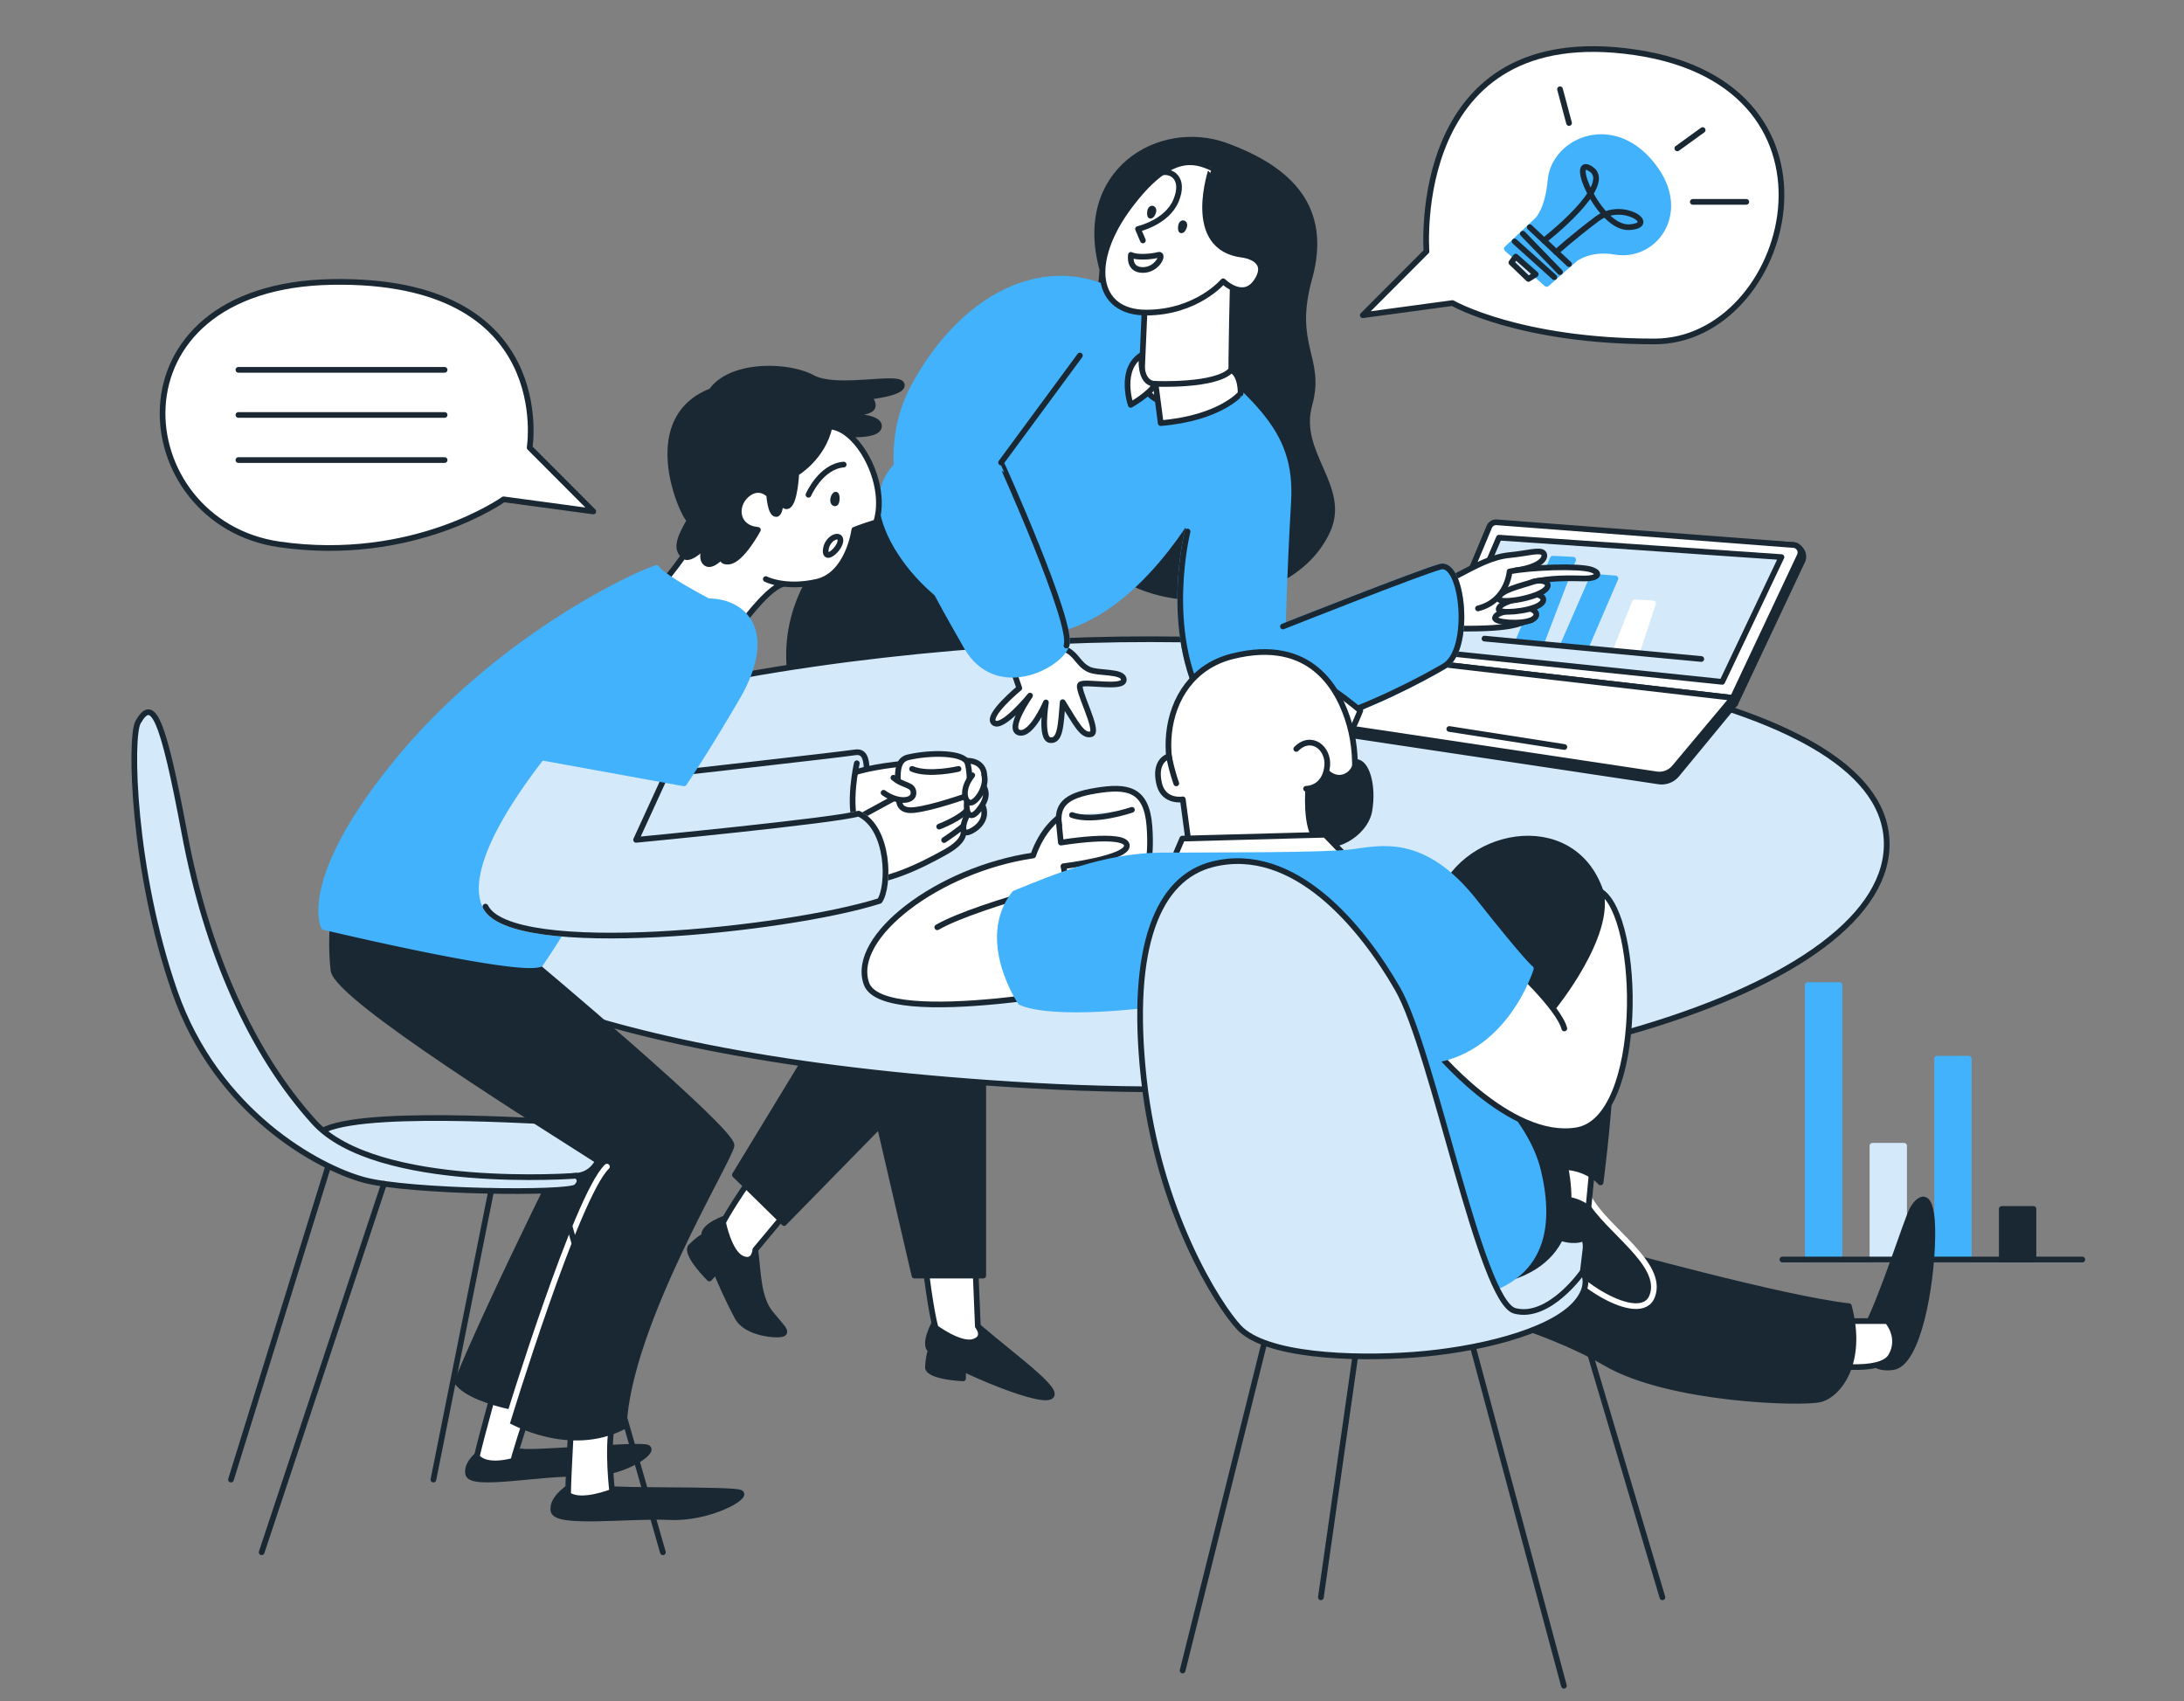 <?xml version="1.0" encoding="UTF-8"?> <svg xmlns="http://www.w3.org/2000/svg" viewBox="0 0 1920.23 1495.78"><rect x="0" y="0" width="1920.23" height="1495.78" fill="#808080" stroke="none"/> <defs> <style>.cls-1,.cls-10,.cls-5{fill:none;}.cls-2,.cls-9{fill:#1a2833;}.cls-2,.cls-3,.cls-4,.cls-5{stroke:#1a2833;}.cls-10,.cls-2,.cls-3,.cls-4,.cls-5,.cls-6,.cls-7,.cls-8,.cls-9{stroke-linecap:round;stroke-linejoin:round;stroke-width:5px;}.cls-3,.cls-7{fill:#fff;}.cls-4,.cls-8{fill:#d4e9fa;}.cls-6{fill:#42b2fc;stroke:#42b2fc;}.cls-10,.cls-7,.cls-9{stroke:#fff;}.cls-8{stroke:#d4e9fa;}</style> </defs> <g id="Layer_2" data-name="Layer 2"> <g id="Layer_1-2" data-name="Layer 1"> <rect class="cls-1" width="1920.23" height="1495.78"></rect> <path class="cls-2" d="M824.46,1158s-11.14,18-8.05,26.62,82.93,44.56,103.36,43.94-25.38-32.8-60-62.51"></path> <path class="cls-2" d="M846.74,1193.27v18.57s-28.94-1.24-30.87-9.28c.54-18,7.66-26.31,7.66-26.31"></path> <path class="cls-3" d="M812.91,1106.62c5.36,47,9.69,60.66,9.69,60.66s21.66,16.09,33.42,12.37,3.72-13.61,3.72-13.61l-3.1-74.89"></path> <path class="cls-2" d="M643.34,1069.12s-20.31,5.82-23.83,14.32c-2.43,5.87,13.55,46,28.8,74.55,6.83,12.81,27.89,15.27,34.21,15.27,13.31,0,6-4.75-5.36-19-10.7-13.44-10.51-35.35-13.07-55.52"></path> <path class="cls-3" d="M669.27,1023.29c-27.61,38.46-33.54,51.46-33.54,51.46s5.25,26.47,16.46,31.61,11.9-7.6,11.9-7.6l48-57.58"></path> <polyline class="cls-2" points="761.33 937.66 804.03 1121.48 864.5 1121.48 864.5 902.39"></polyline> <polyline class="cls-2" points="744.24 871.72 646.15 1032.93 689.36 1075.23 842.63 918.69"></polyline> <path class="cls-2" d="M791.14,434.09c-83.65,50.75-101.6,109.18-96.65,156.21s219.83-17.79,219.83-17.79v-99"></path> <path class="cls-4" d="M340.11,792.84c-77.74-156.7,389-231.46,671.76-230.84S1652,607.17,1658.75,738.38,1324,977.65,910.09,954.57,362.8,838.57,340.11,792.84Z"></path> <path class="cls-2" d="M636.17,1110.22,623.71,1124s-20.62-20.34-16.65-27.6c12.45-12.94,23.34-14.35,23.34-14.35"></path> <path class="cls-2" d="M1525.6,618.67l58.86-125c3.78-7.32-3-14.16-7.58-14.51l-258.8-14.84a6.6,6.6,0,0,0-6.6,4l-50.15,119.8Z"></path> <path class="cls-3" d="M1523.5,613.56l58.85-125a6.6,6.6,0,0,0-5.47-9.4L1316,459.2a6.6,6.6,0,0,0-6.6,4L1259.23,583Z"></path> <polygon class="cls-4" points="1514.21 599.47 1566.3 489.79 1317.93 472.69 1274.25 574.5 1514.21 599.47"></polygon> <path class="cls-2" d="M1474.25,681l51.35-62.32-264.31-29.44-82.1,43.63c-4.38,2.43-3.55,12,3.42,12.74L1458.37,687A17.35,17.35,0,0,0,1474.25,681Z"></path> <path class="cls-3" d="M1472.19,674.8l51.31-61.24L1259.23,583l-80,49.82a3.57,3.57,0,0,0,1.36,6.55l275.76,41.4A17.35,17.35,0,0,0,1472.19,674.8Z"></path> <line class="cls-5" x1="1274.25" y1="640.9" x2="1375.44" y2="656.74"></line> <polygon class="cls-6" points="1355.33 564.84 1335.21 562.67 1365.23 491.19 1383.15 492.07 1355.33 564.84"></polygon> <polygon class="cls-6" points="1394.63 568.24 1374.58 566.39 1400.51 506.97 1420.33 508.54 1394.63 568.24"></polygon> <polygon class="cls-7" points="1439.49 572.58 1421.11 570.55 1437.33 529.56 1453.42 530.51 1439.49 572.58"></polygon> <line class="cls-2" x1="1305.19" y1="561.44" x2="1495.82" y2="579.38"></line> <path class="cls-2" d="M969.35,237.38C945.22,151,1019.41,106.79,1077.9,128.14s90,56.32,73.34,116.36,11.56,69.9,0,111.38c-12,42.94,33.9,72.16,15.78,111.11-39,83.8-202.26,72.41-207.83-1.86S969.35,237.38,969.35,237.38Z"></path> <path class="cls-3" d="M1346.52,545.09c-11.91,2.24-11.51,8.27-66.13,7.53s-23.25-33.14-23.25-33.14l8.49-6.35,48.77-18.35h26.15l3,10.41,7.31,1.66"></path> <path class="cls-3" d="M1332.6,501.46c23.06-3.17,27.51-11.95,24.35-15.27s-14.19.36-29.69,1.84-29.7,9.46-43.55,16.68c-11.09,5.79-35.54,17.88-35.54,17.88l6,32.61"></path> <path class="cls-3" d="M1347.56,511.65c15.87-3.69,30.63-3.37,45.78-3.06,9.6.2,16.24-4.06,5.91-7.75s-53.54-2.11-72,1.58c0,0-1.84,25.9-27.77,32.5"></path> <path class="cls-3" d="M1314.44,543.07c-1.2,4.32,22.89,6.16,32.08,2s2-11.44-6.18-10S1316,537.3,1314.44,543.07Z"></path> <path class="cls-3" d="M1317.66,535.53c-.49,4.47,26.17,2.21,35.44-3.43s0-11.61-8.63-8.79S1318.33,529.58,1317.66,535.53Z"></path> <path class="cls-3" d="M1317.67,526c-.56,5.26,28.41.74,38.75-5.9s.74-11.81-8.86-8.49S1318.4,519,1317.67,526Z"></path> <path class="cls-6" d="M1053.39,441s-53.16,100-128.67,113.26S776.18,488.34,775.26,441s79.83-69,79.83-69l82.57-79.53"></path> <path class="cls-3" d="M929.35,568.23C947.13,572.42,946,583,957.3,588.49c8.21,4,30.78.9,30.75,9.24s-34.12.76-38.17,4.06,17.37,41.42,9.53,43.67-13.4-9.57-25.06-28.16c-1.7,20.42-2,34.4-11,33.4s-3.75-33.13-3.75-33.13S907,647.16,896,644.08s9.64-32.51,9.64-32.51-24.35,29.94-31.72,23.91S896.18,605,896.18,605l-5.36-15.81L864.5,550.79"></path> <path class="cls-6" d="M949.48,312.58l-69.32,94.07S944.41,549,937.66,567.56s-62.45,47-88.45,0-90.36-144.82-45.79-227.75,128.05-128.46,204.23-65c93.77,78.13,128.73,102.12,125,166.49S1128,550.79,1128,550.79s118.52-47,138.32-52.54,27.85,72.72,3.72,87.26c-11.92,7.18-173.61,100.26-210.74,34.66s-15.16-152.87-15.16-152.87"></path> <path class="cls-5" d="M1128,550.79s118.52-47,138.32-52.54,27.85,72.72,3.72,87.26c-11.92,7.18-173.61,100.26-210.74,34.66s-15.16-152.87-15.16-152.87"></path> <path class="cls-5" d="M949.48,312.58l-69.32,94.07S944.41,549,937.66,567.56"></path> <path class="cls-3" d="M1084,244.5s-1.84,74.32-1.33,92-80.77,36.7-78.71-9.51,3.41-77.16,3.41-77.16"></path> <path class="cls-3" d="M1093.06,224.07s24.14,3.1,12.38,22.28-30,.93-30,.93-23.21,27.54-67.77,27.54S956.59,230.26,992.49,182s57.56-41.47,73-34.35C1065.52,147.64,1040.45,218.19,1093.06,224.07Z"></path> <rect class="cls-6" x="1589.44" y="866.04" width="27.85" height="241.3"></rect> <rect class="cls-8" x="1646.3" y="1007.34" width="27.85" height="100"></rect> <rect class="cls-6" x="1703.16" y="930.78" width="27.85" height="176.56"></rect> <rect class="cls-2" x="1760.01" y="1062.86" width="27.85" height="44.48"></rect> <line class="cls-3" x1="1567.16" y1="1107.34" x2="1830.82" y2="1107.34"></line> <path class="cls-5" d="M1004.87,211.39l-4.29-10.07s25.58-5.72,33.5-25.21-4.11-26.36-12.49-24.48"></path> <path class="cls-5" d="M994.35,224.07c5.57,2.79,18.56,1.55,24.13,0s-.62,13.31-13.61,13.31S994.35,224.07,994.35,224.07Z"></path> <path class="cls-2" d="M1038.32,199.1c.44-4,3.3-3.42,3-.85S1037.56,206,1038.32,199.1Z"></path> <path class="cls-2" d="M1011.15,186.24c.44-4,3.3-3.42,3-.85S1010.39,193.15,1011.15,186.24Z"></path> <path class="cls-3" d="M1020.53,372,1016,337.45s53.58,2.36,66.55-12.19c9,4.64,8.19,20.74,8.19,20.74S1072.64,367.66,1020.53,372Z"></path> <path class="cls-3" d="M1003.9,312s-3.35,25.45,12.11,25.49c-5.38,9.27-21.85,18.43-21.85,18.43S983.44,324.64,1003.9,312Z"></path> <path class="cls-3" d="M1153.36,595.69c17.42,7.48,42.64,29.07,42.64,29.07s-7.1,18.74-12.92,25.2"></path> <path class="cls-2" d="M1641.16,1166.78c14.95-28.9,34.88-93.36,40.2-103.32s18.27-20.93,17.61,23.92-13,111.5-34.56,114.55-21.92-13.23-21.92-13.23"></path> <path class="cls-3" d="M1622.22,1161.46h37.21s12.63,14,3.32,30.57-60.13,7.31-60.13,7.31"></path> <path class="cls-3" d="M931.25,726c-2.47-18,5-26.45,32.28-30.89s44.43-2,47.06,30.89-4.83,48.84-4.83,48.84l-65.54,8.86h-9.41"></path> <path class="cls-2" d="M1411.59,1098.64s156.81,43.53,214,49.69c13.29,50-9.3,77.92-25.24,81.9s-133.08.67-188.71-31.88-139.53-51.9-139.53-51.9"></path> <path class="cls-9" d="M1397.36,1053.7c15.51,27.91,65.62,57.15,55.43,85.5s-76.63-16.61-81.06-36.54-31.41-40.31-31.41-40.31l6.55-32.34"></path> <path class="cls-3" d="M1362,1054.82c21.71-4,34.55,7.53,34.55,7.53l3.55-37-38.1-15.24"></path> <path class="cls-3" d="M1167.57,730.72c25.85-12.27,27.84-62,19.09-93s-33.3-78.17-103.08-60.73-70.42,114.36-25.2,146S1167.57,730.72,1167.57,730.72Z"></path> <path class="cls-3" d="M1034.19,688.72a181.64,181.64,0,0,1-6.39-23.81s-13.51,3.13-8.6,24.07c3.92,16.75,20.75,13.79,20.75,13.79l6,44.68,110.07-4.92s-2.6-15.41-5.38-31.21"></path> <path class="cls-2" d="M1162.54,674.08c11.35,17.33,28.34,8.61,29.75-4.15,9.24,0,15.43,20.75,11.72,42.57s-34.42,37.19-45.68,26.41-8-46.7-8-46.7"></path> <line class="cls-5" x1="1375.03" y1="1482.06" x2="1272.06" y2="1098.64"></line> <line class="cls-5" x1="1121.23" y1="1142.19" x2="1039.78" y2="1468.68"></line> <line class="cls-5" x1="1196" y1="1161.46" x2="1161.35" y2="1404.32"></line> <line class="cls-5" x1="1385.02" y1="1146.45" x2="1461.65" y2="1404.32"></line> <path class="cls-2" d="M1264.75,794.36c17-62.79,117.63-84.05,142.53-10.63s0,255.81,0,255.81-20.93-23.92-56.81-8-125.58-191.67-125.58-191.67"></path> <path class="cls-3" d="M1139.7,658.46c13.29-13.29,28.57-.67,27.24,14.61s-11.29,20.18-18.6,20.39"></path> <path class="cls-3" d="M824.07,815.25c36-20.89,157-50.13,157-50.13v99.67s-204.65,41.2-219.27,0S825.14,764.32,908.4,752.1c8-23.3,22.14-33,22.14-33l2.21,21.7s56.26-9.3,58,2.22S935,761.58,935,761.58l2.81,14.73"></path> <path class="cls-4" d="M1346.39,1071.43c26.67-1.33,49.9,7.69,47.59,27.1l-2.32,19.41s1.33,43.19-76.41,43.19-64.45-36.54-64.45-36.54"></path> <path class="cls-2" d="M1362,1084.06c17.48,9.33,27.69,5.51,27.69,5.51l-3-18.27-16.92-5.18"></path> <path class="cls-2" d="M1302.93,1128.47c78.73-9.7,82.72-63.06,71.76-109.9s-57.81-86.71-110.63-132.35"></path> <path class="cls-4" d="M942.5,716.54c19.49,7,52.71-4.57,52.71-4.57"></path> <path class="cls-6" d="M1280.8,1140.18c78.74-9.7,82.73-63,71.76-109.89s-57.8-86.71-110.63-132.36"></path> <path class="cls-3" d="M1375.38,904.2c-5-18.74-45.9-56-45.9-56l-69.71,72.76s66.78,82.72,126.58,72.75,56.81-187.7,20.93-210c10,38.54-41.36,101.66-41.36,101.66"></path> <polyline class="cls-3" points="1034.19 749.74 1039.51 737.27 1165.09 733.89 1180.37 749.74"></polyline> <path class="cls-6" d="M897.32,881.18S860.11,826.25,892,785.5c31.89-12.85,78-33.14,129.79-33.4s142.19.18,167-2.92,62.45-13.73,107.64,43.41S1346,851.5,1346,851.5s-23,75.75-92.58,81.51-241.73-49.91-241.73-49.91S927.55,894.25,897.32,881.18Z"></path> <path class="cls-4" d="M1391.66,1117.94s-29.5,42.51-59.8,34.55-71.76-228.56-103-283-91-127.69-162.78-109.63c-47.53,12-73.09,71.09-60.47,188s65.38,199.57,83.72,219.2c23.22,24.85,99,28,153.49,24S1362,1171.76,1385,1146.45C1400,1130,1391.66,1117.94,1391.66,1117.94Z"></path> <path class="cls-4" d="M762.31,683.74c-.62-9.59.93-24.14-10.52-22.28s-173.6,20.11-173.6,20.11L529,740.89,645.65,762l126.78-11.66"></path> <path class="cls-2" d="M601,488.63c-7.27-7-3-16.3,5.34-31.09-7.47-6.91-43.22-89.54,19.09-113.67,17.43-24.76,67.87-23.21,88.91-11.76s74.89-2.17,78.29,5.57-29.09,11.14-29.09,11.14,9.29,9.28-.92,12.38a204.39,204.39,0,0,1-20.84,4.95s31.85-1.14,31,8.87-37.06,6.29-37.06,6.29l-31,61.25L685.26,481l-37.75,19.81-43.63,13.06"></path> <path class="cls-3" d="M673.3,509.11s16.5,8.67,44.56,2.48,33.28-45.8,33.28-45.8,4.68-2.06,19.12-6.6c11-34.25-16.3-83.45-40.85-84.17-6,27.44-29.29,41-29.29,41s-1.24,27.54-8,29-5.57-17.85-5.57-17.85,1.24,24.45-4,24.76-6.29-16.9-6.29-16.9-8.67-9.61-19.81,0-9.49,29.17,9.9,30.82c0,0-14.44,26.92-25.58,27.85s-1.85-9.54-1.85-9.54-11.76,15.42-18,11.09,0-17,0-17-14.1,16-19.89,10.46c0,0-38.29,55.14-63,63.39s81.31,44.27,81.31,44.27,47.76-78.18,69.59-83"></path> <path class="cls-3" d="M741.79,408.44C721.57,410.09,710.84,435,710.84,435"></path> <path class="cls-2" d="M732.5,439.16c-.51,3.5,3.09,5.74,3.21-.66S733.06,435.41,732.5,439.16Z"></path> <path class="cls-2" d="M458.23,1276c8.66,2.47,103.55-6.61,111-3.3s-22.68,24.75-57.75,23.1-97.37,12-99.85,0,16.92-23.1,16.92-23.1"></path> <path class="cls-3" d="M470.15,1228.35c-9.13,20.82-18.94,55.93-18.94,55.93s-23.34,7.13-32-3.6c3.39-15.73,19.71-73.83,19.71-73.83"></path> <path class="cls-2" d="M533.32,1308.62c8.67,2.48,110.16.41,117.59,3.72s-27.23,23.1-62.3,21.45-99.44,6.6-101.91-5.36,16.91-23.11,16.91-23.11"></path> <path class="cls-3" d="M538.27,1252.1c-4.54,22.28,0,59.41,0,59.41s-28.06,11.14-38.78,2.48c0-16.1,3.71-76.34,3.71-76.34"></path> <path class="cls-3" d="M865.36,681.57c0-7.42-6.19-14.54-20.11-12.38S837.82,697,837.82,697"></path> <path class="cls-2" d="M486.48,1242.92s-68.89-6.5-84.68-27.86c29.71-73.54,107.69-228.37,107.69-228.37L594,1013.61"></path> <path class="cls-4" d="M276.34,1001.54c7.56-27.85,177-16.71,221.55-14.85s33.8,45.93,8.82,47-52.92,19.42-168-7.76"></path> <path class="cls-4" d="M121.44,634.85c12.74-22.3,21.35-6,40.85,98.17s59.13,193.33,114,253.67,230.37,47,230.37,47,6.5,3.47,0,9.79-146.68,4.65-186.6-6.11S190.7,978.48,153.57,871.72,114,647.84,121.44,634.85Z"></path> <path class="cls-3" d="M798.52,671.05c-30.64,2.48-46.7,8-46.7,8S741.67,716.27,749,725.2c7.93,9.66,49.51,6.71,49.51,6.71"></path> <path class="cls-2" d="M466.57,844.65S645,994.12,643.18,1007.11s-91,157.82-94.7,246.95c-48.27,25.06-100.26-5.57-100.26-5.57s58.49-196.82,85.41-222.81C480.71,991.55,296.08,877.5,293.19,853c-3.33-28.2.6-66.71,4.64-65"></path> <path class="cls-10" d="M446.26,1249.83s60.45-198.16,87.37-224.15"></path> <path class="cls-3" d="M791.71,715.61c-1.24-24.75-7.27-46.57,6.81-49.82,20.11-4.64,49.14-4.33,52.11,5s3.59,40.23-6.31,40.54l-54.12,19.8"></path> <path class="cls-6" d="M650.71,542.94s-65.09-31.57-73.45-43.63c-29.7,10.21-144.82,67.77-229.3,171.74S284.83,815,284.83,815s170.82,40.84,190.31,32.49a827.44,827.44,0,0,0,47.35-78.91"></path> <path class="cls-3" d="M843.39,707l-3,2.16-15.23,5.26-26.3,2.17-17-4.33-17.56,1.48L753.34,728.1s-23.52,42.9,0,46.31,58.18-14.24,78-25.38,17-19.49,13-26.3"></path> <path class="cls-3" d="M849.27,707c2.17,3.71,2.47,15.69-4.64,21.15s-14.55,10.41-14.55,10.41"></path> <path class="cls-3" d="M753.34,719.63l37.44-20.42s-4,14.55,12.38,13,48.28-13,48.28-13,3.57,5.88,0,11.45c-5.39,8.39-25.69,16.09-25.69,16.09"></path> <path class="cls-4" d="M753.34,671.05s-8.36,36.12,0,57.05-44.25,10.41-44.25,10.41"></path> <path class="cls-8" d="M590.26,670.74l-31,67.64s175.77-16.89,195.58-23.08c27.47,12.8,27.23,64.37,18.56,76.75-81.79,26-324.3,50.75-346.58,5s74.27-153.49,74.27-153.49"></path> <path class="cls-4" d="M590.26,670.74l-31,67.64s175.77-16.89,195.58-23.08c27.47,12.8,27.23,64.37,18.56,76.75-81.79,26-324.3,50.75-346.58,5"></path> <path class="cls-6" d="M608.83,530.25c37.13-8.66,77.8,17.3,39,83.56-29.4,50.19-46.42,74.91-46.42,74.91L475.14,665.79"></path> <path class="cls-3" d="M801.92,676c14.55,6.19,40.85,0,40.85,0"></path> <path class="cls-3" d="M785.52,683.74c9,7.73,17.37,5.42,17.66,13.23s-13.63,9.21-26.32,0"></path> <path class="cls-3" d="M862.58,705.73c6.18,9.57,1.77,20-9.56,25.35s-4.65-16.94,4.08-22"></path> <path class="cls-3" d="M863.19,688.72c5,6.78,5.57,13.59-3.4,24.26s-12.07-3.25-8.35-13.77"></path> <path class="cls-3" d="M854.84,681.57c-9.9,12.38-6.72,23.52-1.82,24.14s15.13-13.62,12.34-24.14"></path> <line class="cls-4" x1="230.06" y1="1364.71" x2="337.62" y2="1040.75"></line> <line class="cls-4" x1="491.82" y1="1046.85" x2="582.83" y2="1364.71"></line> <line class="cls-4" x1="431.82" y1="1046.97" x2="381.07" y2="1300.8"></line> <line class="cls-4" x1="288.36" y1="1025.94" x2="203.08" y2="1300.8"></line> <path class="cls-5" d="M726,483.58c1-10.82,13.3-15.54,12.93-8.25S725,494.4,726,483.58Z"></path> <path class="cls-3" d="M1198.2,277.13l56-56.14s-15.89-204.3,183.49-175S1574,300.18,1454.77,300.19s-177.7-33.74-177.7-33.74Z"></path> <path class="cls-3" d="M521.67,449.66l-56-56.14S490,244.5,291.94,247.88c-201.48,3.45-180,211.6-46.22,230.76C363.77,495.54,442.8,439,442.8,439Z"></path> <line class="cls-3" x1="209.62" y1="325.15" x2="390.92" y2="325.15"></line> <line class="cls-3" x1="209.62" y1="364.81" x2="390.92" y2="364.81"></line> <line class="cls-3" x1="209.62" y1="404.47" x2="390.92" y2="404.47"></line> <path class="cls-6" d="M1324.84,218.68l27.09-25.43s9.11-9,11.31-34.56c3.11-36.18,58.1-59.71,93-8.92,27,39.33-2.41,77.47-36.34,71.54-22.58-3.95-35.4,6.6-35.4,6.6l-24.62,21.71Z"></path> <polygon class="cls-4" points="1328.84 230.83 1343.81 245.24 1350.25 241.15 1332.67 225.6 1328.84 230.83"></polygon> <line class="cls-3" x1="1331.67" y1="212.27" x2="1366.57" y2="243.68"></line> <line class="cls-3" x1="1338.9" y1="205.48" x2="1371.61" y2="239.23"></line> <line class="cls-3" x1="1345.01" y1="199.75" x2="1379.55" y2="232.24"></line> <path class="cls-5" d="M1357.51,211.51S1420,163.14,1399,148.75s7.06,52.6,33.55,51-6.29-23.94-28.27-7.4-36,29.36-36,29.36"></path> <line class="cls-3" x1="1488.35" y1="177.48" x2="1535.39" y2="177.48"></line> <line class="cls-3" x1="1474.73" y1="130.45" x2="1497.01" y2="114.35"></line> <line class="cls-3" x1="1379.55" y1="108.17" x2="1371.61" y2="78.46"></line> </g> </g> </svg> 